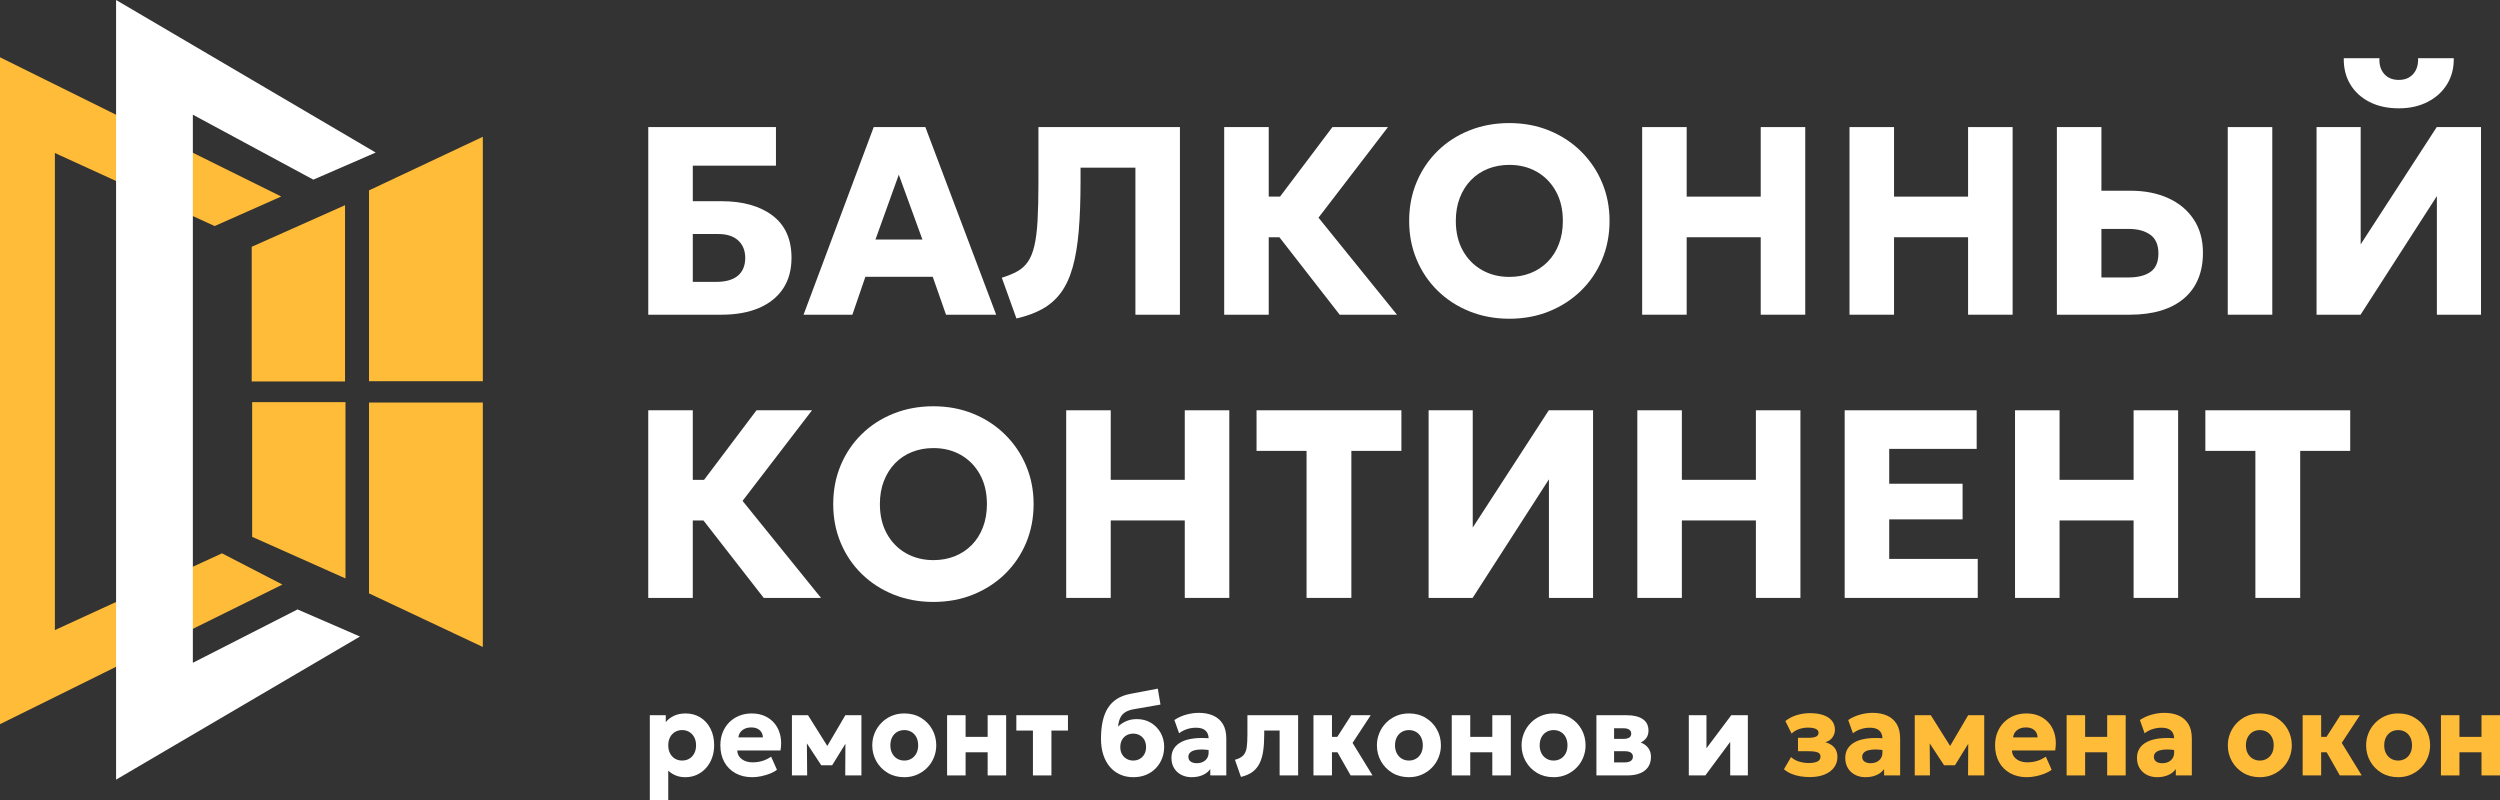 <?xml version="1.0" encoding="UTF-8"?> <svg xmlns="http://www.w3.org/2000/svg" width="453" height="145" viewBox="0 0 453 145" fill="none"><rect x="0" y="0" width="453" height="145" fill="#333333" stroke="none"/><g clip-path="url(#clip0_371_83)"><path d="M137.515 55.81C139.412 55.001 140.869 53.831 141.89 52.301C142.91 50.772 143.421 48.914 143.421 46.729C143.421 43.345 142.274 40.788 139.982 39.055C137.69 37.322 134.599 36.456 130.711 36.456H125.534V30.021H140.602V23.027H117.465V57.025H130.711C133.352 57.025 135.62 56.62 137.515 55.81ZM125.534 51.075V42.406H130.177C131.716 42.406 132.911 42.794 133.761 43.571C134.611 44.348 135.037 45.409 135.037 46.752C135.037 48.096 134.588 49.233 133.689 49.97C132.789 50.706 131.497 51.075 129.811 51.075H125.534Z" fill="white"></path><path d="M156.812 50.152H169.013L171.418 57.025H180.508L167.675 23.027H158.317L145.605 57.025H154.452L156.809 50.152H156.812ZM162.863 31.649L167.141 43.402H158.635L162.863 31.649Z" fill="white"></path><path d="M195.467 41.846C195.686 39.273 195.795 36.245 195.795 32.765V30.386H205.736V57.025H213.805V23.027H188.164V33.13C188.164 35.849 188.111 38.136 188.006 39.99C187.899 41.844 187.706 43.37 187.423 44.568C187.139 45.765 186.746 46.725 186.244 47.445C185.742 48.165 185.105 48.741 184.337 49.169C183.567 49.598 182.631 49.983 181.529 50.322L184.179 57.705C186.026 57.285 187.609 56.702 188.931 55.956C190.251 55.212 191.357 54.232 192.248 53.017C193.139 51.803 193.843 50.282 194.362 48.452C194.881 46.623 195.249 44.422 195.468 41.846H195.467Z" fill="white"></path><path d="M229.893 42.989H231.826L242.751 57.025H253.129L238.91 39.443L251.499 23.027H241.437L231.939 35.63H229.893V23.027H221.824V57.025H229.893V42.989Z" fill="white"></path><path d="M286.497 27.448C284.861 25.829 282.936 24.566 280.725 23.66C278.514 22.753 276.103 22.3 273.495 22.3C270.888 22.3 268.473 22.745 266.252 23.635C264.031 24.525 262.108 25.772 260.48 27.375C258.852 28.978 257.588 30.856 256.689 33.009C255.789 35.163 255.34 37.502 255.34 40.027C255.34 42.552 255.789 44.868 256.689 47.021C257.588 49.174 258.852 51.053 260.48 52.655C262.108 54.257 264.033 55.508 266.252 56.406C268.471 57.304 270.885 57.754 273.495 57.754C276.105 57.754 278.514 57.304 280.725 56.406C282.937 55.508 284.861 54.257 286.497 52.655C288.133 51.053 289.402 49.174 290.301 47.021C291.2 44.868 291.649 42.537 291.649 40.027C291.649 37.517 291.2 35.24 290.301 33.095C289.402 30.95 288.133 29.067 286.497 27.449V27.448ZM282.474 44.216C281.996 45.471 281.32 46.543 280.444 47.433C279.57 48.324 278.54 49.004 277.357 49.474C276.175 49.943 274.886 50.177 273.493 50.177C271.645 50.177 269.989 49.761 268.522 48.926C267.054 48.092 265.9 46.915 265.059 45.393C264.215 43.871 263.794 42.083 263.794 40.026C263.794 38.472 264.037 37.072 264.523 35.825C265.01 34.579 265.685 33.51 266.553 32.62C267.419 31.73 268.445 31.051 269.628 30.58C270.81 30.11 272.099 29.876 273.493 29.876C275.356 29.876 277.017 30.292 278.475 31.127C279.934 31.961 281.083 33.139 281.925 34.66C282.767 36.182 283.19 37.971 283.19 40.027C283.19 41.565 282.95 42.962 282.473 44.217L282.474 44.216Z" fill="white"></path><path d="M319.042 35.63H305.626V23.027H297.557V57.025H305.626V42.989H319.042V57.025H327.111V23.027H319.042V35.63Z" fill="white"></path><path d="M356.616 35.63H343.2V23.027H335.131V57.025H343.2V42.989H356.616V57.025H364.686V23.027H356.616V35.63Z" fill="white"></path><path d="M411.739 23.027H403.67V57.025H411.739V23.027Z" fill="white"></path><path d="M392.843 35.885C390.875 35.003 388.627 34.562 386.098 34.562H380.776V23.027H372.707V57.025H385.904C388.026 57.025 389.906 56.778 391.542 56.284C393.178 55.79 394.568 55.062 395.711 54.098C396.853 53.136 397.716 51.957 398.299 50.565C398.882 49.172 399.174 47.587 399.174 45.805C399.174 43.442 398.611 41.418 397.485 39.734C396.358 38.05 394.812 36.768 392.842 35.885H392.843ZM389.672 49.265C388.716 49.937 387.395 50.272 385.71 50.272H380.776V41.482H385.758C387.361 41.482 388.654 41.834 389.635 42.538C390.615 43.242 391.105 44.371 391.105 45.926C391.105 47.48 390.627 48.594 389.67 49.265H389.672Z" fill="white"></path><path d="M441.536 23.027L427.755 44.275V23.027H419.76V57.025H427.732L441.561 35.533V57.025H449.558V23.027H441.536Z" fill="white"></path><path d="M429.359 18.475C430.865 19.244 432.631 19.628 434.657 19.628C436.682 19.628 438.378 19.239 439.895 18.462C441.41 17.685 442.584 16.613 443.419 15.245C444.253 13.877 444.655 12.31 444.622 10.546H438.156C438.205 11.727 437.913 12.679 437.282 13.399C436.65 14.119 435.775 14.48 434.657 14.48C433.538 14.48 432.659 14.119 432.019 13.399C431.379 12.679 431.091 11.727 431.157 10.546H424.691C424.659 12.343 425.052 13.921 425.87 15.281C426.687 16.641 427.851 17.706 429.357 18.475H429.359Z" fill="white"></path><path d="M147.138 74.344H137.076L127.579 86.947H125.532V74.344H117.463V108.341H125.532V94.305H127.465L138.389 108.341H148.767L134.549 90.759L147.138 74.344Z" fill="white"></path><path d="M182.137 78.764C180.5 77.146 178.576 75.882 176.365 74.976C174.153 74.07 171.743 73.616 169.134 73.616C166.525 73.616 164.111 74.061 161.891 74.951C159.67 75.842 157.746 77.088 156.118 78.692C154.491 80.294 153.226 82.172 152.327 84.326C151.428 86.479 150.979 88.819 150.979 91.344C150.979 93.869 151.428 96.184 152.327 98.337C153.226 100.491 154.491 102.369 156.118 103.971C157.746 105.573 159.671 106.824 161.891 107.722C164.11 108.621 166.524 109.07 169.134 109.07C171.744 109.07 174.153 108.621 176.365 107.722C178.576 106.824 180.501 105.573 182.137 103.971C183.773 102.369 185.042 100.491 185.941 98.337C186.84 96.184 187.289 93.854 187.289 91.344C187.289 88.834 186.84 86.557 185.941 84.411C185.042 82.266 183.773 80.384 182.137 78.765V78.764ZM178.114 95.532C177.636 96.787 176.96 97.86 176.084 98.75C175.21 99.64 174.18 100.32 172.997 100.79C171.815 101.26 170.526 101.494 169.133 101.494C167.285 101.494 165.629 101.077 164.163 100.243C162.696 99.409 161.542 98.231 160.7 96.709C159.857 95.188 159.436 93.399 159.436 91.342C159.436 89.788 159.678 88.389 160.165 87.142C160.651 85.895 161.327 84.827 162.194 83.936C163.061 83.046 164.087 82.367 165.269 81.896C166.452 81.427 167.74 81.192 169.134 81.192C170.998 81.192 172.658 81.609 174.116 82.443C175.574 83.278 176.725 84.455 177.567 85.977C178.409 87.499 178.831 89.287 178.831 91.344C178.831 92.882 178.591 94.278 178.114 95.533V95.532Z" fill="white"></path><path d="M214.68 86.947H201.264V74.344H193.195V108.341H201.264V94.305H214.68V108.341H222.749V74.344H214.68V86.947Z" fill="white"></path><path d="M227.684 81.701H236.748V108.341H244.866V81.701H253.933V74.344H227.684V81.701Z" fill="white"></path><path d="M266.861 95.591V74.344H258.865V108.341H266.837L280.666 86.85V108.341H288.662V74.344H280.642L266.861 95.591Z" fill="white"></path><path d="M318.169 86.947H304.753V74.344H296.684V108.341H304.753V94.305H318.169V108.341H326.237V74.344H318.169V86.947Z" fill="white"></path><path d="M342.326 94.11H355.62V87.652H342.326V81.337H358.173V74.344H334.256V108.341H358.366V101.274H342.326V94.11Z" fill="white"></path><path d="M386.608 86.947H373.192V74.344H365.123V108.341H373.192V94.305H386.608V108.341H394.677V74.344H386.608V86.947Z" fill="white"></path><path d="M399.611 81.701H408.676V108.341H416.794V81.701H425.859V74.344H399.611V81.701Z" fill="white"></path><path d="M117.746 144.999V129.595H120.638V130.848C121.026 130.37 121.522 129.989 122.124 129.703C122.727 129.418 123.428 129.275 124.225 129.275C125.219 129.275 126.107 129.515 126.887 129.991C127.667 130.469 128.282 131.143 128.731 132.014C129.181 132.884 129.406 133.896 129.406 135.052C129.406 135.865 129.277 136.623 129.023 137.325C128.767 138.028 128.404 138.641 127.934 139.165C127.464 139.69 126.911 140.098 126.274 140.391C125.636 140.683 124.933 140.829 124.163 140.829C123.55 140.829 122.986 140.727 122.471 140.524C121.956 140.321 121.496 140.026 121.086 139.642V145.001H117.744L117.746 144.999ZM123.602 137.811C124.086 137.811 124.519 137.698 124.9 137.474C125.282 137.249 125.581 136.93 125.799 136.517C126.017 136.103 126.126 135.614 126.126 135.051C126.126 134.487 126.016 133.999 125.794 133.585C125.572 133.171 125.271 132.852 124.889 132.628C124.508 132.403 124.079 132.29 123.602 132.29C123.125 132.29 122.696 132.403 122.315 132.628C121.933 132.852 121.634 133.172 121.416 133.585C121.198 133.999 121.089 134.487 121.089 135.051C121.089 135.614 121.198 136.103 121.416 136.517C121.634 136.93 121.932 137.249 122.309 137.474C122.688 137.698 123.118 137.811 123.602 137.811Z" fill="white"></path><path d="M136.293 140.828C135.149 140.828 134.142 140.587 133.273 140.107C132.404 139.626 131.729 138.951 131.25 138.085C130.77 137.22 130.529 136.204 130.529 135.042C130.529 134.201 130.668 133.426 130.949 132.721C131.228 132.015 131.623 131.405 132.134 130.892C132.645 130.379 133.246 129.981 133.938 129.699C134.63 129.418 135.39 129.277 136.222 129.277C137.135 129.277 137.95 129.446 138.665 129.785C139.38 130.124 139.971 130.595 140.439 131.197C140.906 131.8 141.227 132.509 141.405 133.325C141.582 134.142 141.589 135.028 141.425 135.984H133.597C133.604 136.411 133.727 136.785 133.965 137.107C134.203 137.428 134.53 137.678 134.946 137.861C135.361 138.043 135.845 138.133 136.397 138.133C137.01 138.133 137.593 138.05 138.145 137.881C138.696 137.714 139.225 137.455 139.729 137.105L140.782 139.48C140.462 139.738 140.048 139.966 139.541 140.171C139.033 140.373 138.495 140.534 137.927 140.652C137.357 140.769 136.815 140.829 136.296 140.829L136.293 140.828ZM133.8 133.618H138.236C138.222 133.069 138.027 132.63 137.653 132.302C137.278 131.974 136.77 131.809 136.13 131.809C135.489 131.809 134.946 131.974 134.519 132.302C134.093 132.63 133.853 133.068 133.799 133.618H133.8Z" fill="white"></path><path d="M143.498 140.507V129.596H146.411L150.642 136.335L149.212 136.357L153.177 129.596H156.09V140.507H153.157L153.198 133.435L153.852 133.702L150.785 138.666H148.812L145.552 133.702L146.197 133.435L146.258 140.507H143.499H143.498Z" fill="white"></path><path d="M163.858 140.828C162.72 140.828 161.715 140.566 160.843 140.041C159.971 139.517 159.287 138.816 158.794 137.939C158.299 137.063 158.053 136.099 158.053 135.051C158.053 134.289 158.194 133.559 158.476 132.864C158.758 132.168 159.159 131.552 159.677 131.013C160.194 130.474 160.807 130.05 161.516 129.74C162.224 129.43 163.005 129.274 163.856 129.274C164.994 129.274 165.999 129.536 166.871 130.061C167.743 130.585 168.424 131.286 168.914 132.163C169.405 133.039 169.65 134.003 169.65 135.051C169.65 135.815 169.51 136.543 169.23 137.238C168.951 137.934 168.552 138.549 168.034 139.084C167.517 139.619 166.904 140.044 166.195 140.357C165.487 140.67 164.706 140.828 163.855 140.828H163.858ZM163.858 137.812C164.334 137.812 164.763 137.699 165.145 137.474C165.526 137.249 165.826 136.931 166.044 136.517C166.262 136.103 166.371 135.615 166.371 135.051C166.371 134.488 166.263 133.999 166.049 133.585C165.834 133.171 165.537 132.853 165.156 132.628C164.774 132.404 164.341 132.291 163.858 132.291C163.374 132.291 162.941 132.404 162.559 132.628C162.178 132.853 161.878 133.173 161.66 133.585C161.442 133.999 161.333 134.488 161.333 135.051C161.333 135.615 161.444 136.103 161.666 136.517C161.886 136.931 162.189 137.249 162.57 137.474C162.952 137.699 163.381 137.812 163.858 137.812Z" fill="white"></path><path d="M171.613 140.507V129.596H174.966V133.521H178.962V129.596H182.314V140.507H178.962V136.313H174.966V140.507H171.613Z" fill="white"></path><path d="M187.167 140.507V132.377H184.162V129.596H193.513V132.377H190.519V140.507H187.166H187.167Z" fill="white"></path><path d="M205.367 140.828C204.489 140.828 203.689 140.667 202.971 140.346C202.252 140.025 201.635 139.563 201.116 138.96C200.597 138.357 200.199 137.629 199.92 136.773C199.64 135.917 199.5 134.954 199.5 133.885C199.5 132.7 199.601 131.646 199.801 130.719C200.001 129.792 200.316 128.987 200.741 128.307C201.166 127.626 201.715 127.071 202.387 126.643C203.058 126.216 203.859 125.912 204.794 125.734L209.791 124.781L210.281 127.67L205.416 128.515C204.763 128.636 204.241 128.825 203.853 129.081C203.464 129.338 203.173 129.677 202.979 130.098C202.785 130.518 202.658 131.038 202.597 131.659C203.026 131.239 203.524 130.906 204.094 130.664C204.662 130.422 205.294 130.301 205.99 130.301C206.957 130.301 207.813 130.525 208.555 130.974C209.298 131.424 209.882 132.031 210.309 132.793C210.734 133.557 210.947 134.398 210.947 135.318C210.947 136.081 210.814 136.796 210.548 137.463C210.283 138.13 209.904 138.717 209.413 139.223C208.923 139.729 208.337 140.124 207.656 140.404C206.975 140.686 206.212 140.826 205.367 140.826V140.828ZM205.337 137.811C205.773 137.811 206.167 137.712 206.517 137.512C206.867 137.312 207.148 137.03 207.355 136.667C207.563 136.303 207.667 135.872 207.667 135.372C207.667 134.873 207.565 134.44 207.361 134.072C207.156 133.705 206.877 133.423 206.523 133.227C206.168 133.031 205.773 132.933 205.337 132.933C204.902 132.933 204.496 133.031 204.141 133.227C203.787 133.423 203.508 133.705 203.304 134.072C203.099 134.44 202.997 134.873 202.997 135.372C202.997 135.872 203.101 136.303 203.309 136.667C203.516 137.03 203.798 137.312 204.152 137.512C204.506 137.712 204.902 137.811 205.337 137.811Z" fill="white"></path><path d="M215.923 140.828C215.235 140.828 214.616 140.687 214.064 140.406C213.512 140.124 213.075 139.721 212.751 139.197C212.426 138.673 212.266 138.044 212.266 137.309C212.266 136.681 212.415 136.125 212.715 135.64C213.015 135.156 213.464 134.755 214.064 134.442C214.663 134.128 215.418 133.917 216.328 133.805C217.238 133.695 218.302 133.697 219.521 133.811L219.553 135.993C218.906 135.872 218.321 135.809 217.799 135.805C217.278 135.801 216.835 135.847 216.471 135.944C216.106 136.04 215.825 136.187 215.628 136.387C215.43 136.588 215.331 136.834 215.331 137.125C215.331 137.504 215.468 137.792 215.745 137.992C216.022 138.192 216.391 138.292 216.854 138.292C217.256 138.292 217.618 138.217 217.942 138.067C218.267 137.917 218.523 137.698 218.713 137.41C218.904 137.121 219 136.766 219 136.345V133.864C219 133.465 218.923 133.115 218.769 132.816C218.615 132.516 218.37 132.282 218.034 132.115C217.696 131.947 217.248 131.863 216.689 131.863C216.13 131.863 215.607 131.949 215.079 132.12C214.55 132.292 214.075 132.541 213.652 132.869L212.794 130.462C213.469 130.02 214.191 129.695 214.96 129.484C215.73 129.273 216.486 129.168 217.229 129.168C218.209 129.168 219.073 129.331 219.82 129.659C220.566 129.987 221.149 130.494 221.573 131.178C221.995 131.863 222.206 132.74 222.206 133.809V140.506H219.303V139.351C218.97 139.822 218.509 140.185 217.923 140.442C217.338 140.7 216.67 140.828 215.921 140.828H215.923Z" fill="white"></path><path d="M224.856 140.774L223.773 137.672C224.468 137.487 224.976 137.216 225.297 136.86C225.617 136.503 225.82 136.024 225.904 135.421C225.989 134.818 226.032 134.053 226.032 133.126V129.597H235.22V140.508H231.867V132.377H229.077V133.126C229.077 134.238 229.014 135.225 228.888 136.084C228.761 136.943 228.543 137.687 228.234 138.315C227.923 138.942 227.497 139.46 226.952 139.867C226.407 140.273 225.708 140.576 224.856 140.776V140.774Z" fill="white"></path><path d="M238 140.507V129.596H241.353V133.521H244.531V136.313H241.353V140.507H238ZM244.735 140.507L241.496 134.805L244.837 129.596H248.374L245.083 134.613L248.701 140.507H244.735Z" fill="white"></path><path d="M255.301 140.828C254.163 140.828 253.158 140.566 252.286 140.041C251.414 139.517 250.73 138.816 250.237 137.939C249.743 137.063 249.496 136.099 249.496 135.051C249.496 134.289 249.638 133.559 249.92 132.864C250.202 132.168 250.602 131.552 251.12 131.013C251.638 130.474 252.251 130.05 252.959 129.74C253.667 129.43 254.448 129.274 255.3 129.274C256.437 129.274 257.442 129.536 258.314 130.061C259.186 130.585 259.867 131.286 260.358 132.163C260.848 133.039 261.093 134.003 261.093 135.051C261.093 135.815 260.953 136.543 260.674 137.238C260.395 137.934 259.995 138.549 259.478 139.084C258.96 139.619 258.347 140.044 257.639 140.357C256.93 140.67 256.15 140.828 255.298 140.828H255.301ZM255.301 137.812C255.778 137.812 256.207 137.699 256.588 137.474C256.97 137.249 257.269 136.931 257.487 136.517C257.705 136.103 257.814 135.615 257.814 135.051C257.814 134.488 257.707 133.999 257.493 133.585C257.279 133.171 256.981 132.853 256.599 132.628C256.218 132.404 255.785 132.291 255.301 132.291C254.817 132.291 254.384 132.404 254.003 132.628C253.621 132.853 253.321 133.173 253.103 133.585C252.886 133.999 252.777 134.488 252.777 135.051C252.777 135.615 252.887 136.103 253.109 136.517C253.33 136.931 253.632 137.249 254.013 137.474C254.395 137.699 254.824 137.812 255.301 137.812Z" fill="white"></path><path d="M263.057 140.507V129.596H266.409V133.521H270.405V129.596H273.758V140.507H270.405V136.313H266.409V140.507H263.057Z" fill="white"></path><path d="M281.514 140.828C280.376 140.828 279.371 140.566 278.499 140.041C277.627 139.517 276.943 138.816 276.45 137.939C275.956 137.063 275.709 136.099 275.709 135.051C275.709 134.289 275.851 133.559 276.133 132.864C276.415 132.168 276.815 131.552 277.333 131.013C277.851 130.474 278.464 130.05 279.172 129.74C279.88 129.43 280.661 129.274 281.512 129.274C282.65 129.274 283.655 129.536 284.527 130.061C285.399 130.585 286.08 131.286 286.571 132.163C287.061 133.039 287.306 134.003 287.306 135.051C287.306 135.815 287.166 136.543 286.887 137.238C286.607 137.934 286.208 138.549 285.691 139.084C285.173 139.619 284.56 140.044 283.852 140.357C283.143 140.67 282.362 140.828 281.511 140.828H281.514ZM281.514 137.812C281.991 137.812 282.42 137.699 282.801 137.474C283.183 137.249 283.482 136.931 283.7 136.517C283.918 136.103 284.027 135.615 284.027 135.051C284.027 134.488 283.92 133.999 283.706 133.585C283.492 133.171 283.194 132.853 282.812 132.628C282.431 132.404 281.997 132.291 281.514 132.291C281.03 132.291 280.597 132.404 280.215 132.628C279.834 132.853 279.534 133.173 279.316 133.585C279.098 133.999 278.989 134.488 278.989 135.051C278.989 135.615 279.1 136.103 279.322 136.517C279.543 136.931 279.845 137.249 280.226 137.474C280.608 137.699 281.037 137.812 281.514 137.812Z" fill="white"></path><path d="M289.271 140.507V129.596H294.749C295.989 129.596 296.959 129.827 297.656 130.291C298.354 130.755 298.704 131.458 298.704 132.398C298.704 132.911 298.577 133.346 298.325 133.698C298.073 134.051 297.734 134.332 297.309 134.543C296.883 134.754 296.411 134.899 295.894 134.976L295.843 134.195C296.858 134.288 297.663 134.592 298.26 135.11C298.857 135.627 299.154 136.31 299.154 137.158C299.154 137.856 298.989 138.457 298.658 138.955C298.327 139.453 297.842 139.837 297.202 140.105C296.561 140.373 295.781 140.507 294.861 140.507H289.271ZM292.47 138.142H294.422C294.899 138.142 295.262 138.054 295.511 137.874C295.759 137.696 295.884 137.443 295.884 137.115C295.884 136.787 295.763 136.557 295.522 136.382C295.279 136.208 294.914 136.121 294.424 136.121H292.165V133.885H294.168C294.617 133.885 294.965 133.808 295.21 133.655C295.455 133.501 295.578 133.261 295.578 132.933C295.578 132.605 295.451 132.37 295.2 132.205C294.948 132.042 294.604 131.959 294.168 131.959H292.472V138.142H292.47Z" fill="white"></path><path d="M306.012 140.507V129.596H309.21V135.586L313.707 129.596H316.711V140.507H313.513V134.43L309.006 140.507H306.012Z" fill="white"></path><path d="M327.911 140.806C327.318 140.806 326.739 140.759 326.174 140.662C325.609 140.565 325.077 140.413 324.58 140.202C324.083 139.991 323.64 139.719 323.252 139.384L324.539 137.18C324.934 137.552 325.417 137.824 325.986 137.998C326.554 138.174 327.15 138.261 327.769 138.261C328.437 138.261 328.955 138.168 329.322 137.983C329.69 137.798 329.874 137.495 329.874 137.074C329.874 136.711 329.694 136.46 329.332 136.325C328.971 136.191 328.429 136.123 327.707 136.123H325.795V133.694H327.614C328.275 133.694 328.757 133.621 329.061 133.475C329.363 133.33 329.516 133.096 329.516 132.774C329.516 132.561 329.441 132.386 329.291 132.25C329.141 132.114 328.923 132.013 328.637 131.945C328.351 131.877 328.013 131.843 327.625 131.843C327.06 131.843 326.515 131.932 325.99 132.11C325.466 132.288 325.016 132.559 324.642 132.923L323.507 130.655C324.113 130.164 324.812 129.802 325.602 129.569C326.392 129.337 327.173 129.222 327.942 129.222C328.903 129.222 329.723 129.341 330.4 129.58C331.078 129.819 331.596 130.162 331.953 130.611C332.311 131.061 332.49 131.602 332.49 132.238C332.49 132.738 332.341 133.195 332.046 133.613C331.75 134.031 331.318 134.321 330.753 134.485C331.468 134.692 332.012 135.015 332.384 135.453C332.755 135.891 332.941 136.456 332.941 137.149C332.941 137.876 332.738 138.514 332.333 139.064C331.927 139.614 331.351 140.041 330.6 140.348C329.851 140.654 328.955 140.808 327.912 140.808L327.911 140.806Z" fill="#FEBC38"></path><path d="M338.019 140.828C337.331 140.828 336.711 140.687 336.16 140.406C335.608 140.124 335.171 139.721 334.846 139.197C334.522 138.673 334.361 138.044 334.361 137.309C334.361 136.681 334.511 136.125 334.811 135.64C335.111 135.156 335.56 134.755 336.16 134.442C336.759 134.128 337.514 133.917 338.424 133.805C339.334 133.694 340.398 133.697 341.617 133.811L341.648 135.993C341.001 135.872 340.417 135.809 339.895 135.805C339.375 135.801 338.93 135.847 338.567 135.944C338.202 136.04 337.921 136.187 337.723 136.387C337.526 136.588 337.428 136.834 337.428 137.125C337.428 137.504 337.565 137.792 337.842 137.992C338.119 138.192 338.488 138.292 338.951 138.292C339.353 138.292 339.715 138.217 340.039 138.067C340.364 137.917 340.62 137.698 340.81 137.41C341.001 137.121 341.097 136.766 341.097 136.345V133.864C341.097 133.465 341.02 133.115 340.866 132.816C340.714 132.516 340.467 132.282 340.131 132.115C339.794 131.947 339.346 131.863 338.786 131.863C338.226 131.863 337.704 131.949 337.177 132.12C336.649 132.292 336.173 132.541 335.751 132.869L334.893 130.462C335.567 130.02 336.289 129.695 337.059 129.484C337.828 129.273 338.584 129.168 339.327 129.168C340.308 129.168 341.172 129.331 341.918 129.659C342.665 129.987 343.248 130.494 343.671 131.178C344.094 131.863 344.305 132.74 344.305 133.809V140.506H341.402V139.351C341.068 139.822 340.607 140.185 340.022 140.442C339.436 140.7 338.768 140.828 338.019 140.828Z" fill="#FEBC38"></path><path d="M346.951 140.507V129.596H349.864L354.095 136.335L352.665 136.357L356.63 129.596H359.543V140.507H356.61L356.651 133.435L357.305 133.702L354.238 138.666H352.266L349.006 133.702L349.65 133.435L349.711 140.507H346.953H346.951Z" fill="#FEBC38"></path><path d="M367.268 140.828C366.123 140.828 365.117 140.587 364.248 140.107C363.378 139.625 362.704 138.951 362.225 138.085C361.745 137.22 361.504 136.204 361.504 135.042C361.504 134.201 361.643 133.426 361.923 132.721C362.203 132.015 362.598 131.405 363.109 130.892C363.62 130.379 364.22 129.981 364.912 129.699C365.604 129.418 366.365 129.277 367.197 129.277C368.11 129.277 368.924 129.446 369.64 129.785C370.355 130.124 370.946 130.595 371.413 131.197C371.881 131.8 372.202 132.509 372.379 133.325C372.556 134.142 372.563 135.028 372.4 135.984H364.572C364.579 136.411 364.701 136.785 364.94 137.107C365.178 137.428 365.505 137.678 365.92 137.861C366.336 138.043 366.82 138.133 367.371 138.133C367.984 138.133 368.567 138.05 369.119 137.881C369.671 137.714 370.199 137.455 370.704 137.105L371.757 139.48C371.436 139.738 371.022 139.966 370.514 140.171C370.006 140.373 369.468 140.534 368.9 140.652C368.33 140.769 367.787 140.829 367.269 140.829L367.268 140.828ZM364.773 133.618H369.209C369.195 133.069 369.001 132.63 368.626 132.302C368.251 131.974 367.743 131.809 367.103 131.809C366.463 131.809 365.919 131.974 365.493 132.302C365.066 132.63 364.827 133.068 364.772 133.618H364.773Z" fill="#FEBC38"></path><path d="M374.473 140.507V129.596H377.825V133.521H381.821V129.596H385.174V140.507H381.821V136.313H377.825V140.507H374.473Z" fill="#FEBC38"></path><path d="M390.875 140.828C390.187 140.828 389.567 140.687 389.015 140.406C388.463 140.124 388.026 139.721 387.702 139.197C387.378 138.673 387.217 138.044 387.217 137.309C387.217 136.681 387.367 136.125 387.666 135.64C387.966 135.156 388.416 134.755 389.015 134.442C389.614 134.128 390.369 133.917 391.279 133.805C392.189 133.694 393.253 133.697 394.472 133.811L394.504 135.993C393.857 135.872 393.272 135.809 392.75 135.805C392.229 135.801 391.786 135.847 391.422 135.944C391.057 136.04 390.776 136.187 390.579 136.387C390.381 136.588 390.283 136.834 390.283 137.125C390.283 137.504 390.421 137.792 390.697 137.992C390.973 138.192 391.343 138.292 391.806 138.292C392.208 138.292 392.571 138.217 392.895 138.067C393.219 137.917 393.475 137.698 393.666 137.41C393.857 137.121 393.952 136.766 393.952 136.345V133.864C393.952 133.465 393.876 133.115 393.722 132.816C393.568 132.516 393.323 132.282 392.986 132.115C392.65 131.947 392.201 131.863 391.642 131.863C391.082 131.863 390.56 131.949 390.031 132.12C389.503 132.292 389.029 132.541 388.605 132.869L387.747 130.462C388.421 130.02 389.143 129.695 389.913 129.484C390.682 129.273 391.439 129.168 392.181 129.168C393.162 129.168 394.026 129.331 394.772 129.659C395.519 129.987 396.102 130.494 396.525 131.178C396.948 131.863 397.159 132.74 397.159 133.809V140.506H394.257V139.351C393.923 139.822 393.463 140.185 392.877 140.442C392.291 140.7 391.624 140.828 390.875 140.828Z" fill="#FEBC38"></path><path d="M409.484 140.828C408.347 140.828 407.342 140.566 406.47 140.041C405.598 139.516 404.914 138.816 404.421 137.939C403.928 137.063 403.68 136.099 403.68 135.051C403.68 134.289 403.821 133.559 404.103 132.864C404.385 132.168 404.786 131.552 405.304 131.013C405.821 130.474 406.434 130.05 407.143 129.74C407.851 129.43 408.632 129.274 409.483 129.274C410.621 129.274 411.626 129.536 412.498 130.061C413.37 130.585 414.051 131.286 414.541 132.163C415.032 133.039 415.277 134.003 415.277 135.051C415.277 135.815 415.137 136.543 414.857 137.238C414.578 137.934 414.179 138.549 413.661 139.084C413.144 139.619 412.531 140.044 411.822 140.357C411.114 140.67 410.333 140.828 409.482 140.828H409.484ZM409.484 137.812C409.961 137.812 410.39 137.699 410.772 137.474C411.153 137.249 411.453 136.931 411.671 136.517C411.889 136.103 411.998 135.615 411.998 135.051C411.998 134.488 411.89 133.999 411.676 133.585C411.461 133.171 411.164 132.853 410.783 132.628C410.401 132.404 409.968 132.291 409.484 132.291C409.001 132.291 408.568 132.404 408.186 132.628C407.805 132.853 407.505 133.173 407.287 133.585C407.069 133.999 406.96 134.488 406.96 135.051C406.96 135.615 407.07 136.103 407.293 136.517C407.513 136.931 407.816 137.249 408.197 137.474C408.579 137.699 409.008 137.812 409.484 137.812Z" fill="#FEBC38"></path><path d="M417.24 140.507V129.596H420.593V133.521H423.771V136.313H420.593V140.507H417.24ZM423.975 140.507L420.736 134.805L424.078 129.596H427.614L424.323 134.613L427.941 140.507H423.975Z" fill="#FEBC38"></path><path d="M434.543 140.828C433.406 140.828 432.4 140.566 431.528 140.041C430.656 139.516 429.973 138.816 429.479 137.939C428.986 137.063 428.738 136.099 428.738 135.051C428.738 134.289 428.88 133.559 429.162 132.864C429.444 132.168 429.844 131.552 430.362 131.013C430.88 130.474 431.493 130.05 432.201 129.74C432.91 129.43 433.69 129.274 434.542 129.274C435.679 129.274 436.685 129.536 437.556 130.061C438.428 130.585 439.11 131.286 439.6 132.163C440.09 133.039 440.336 134.003 440.336 135.051C440.336 135.815 440.195 136.543 439.916 137.238C439.637 137.934 439.238 138.549 438.72 139.084C438.202 139.619 437.589 140.044 436.881 140.357C436.172 140.67 435.392 140.828 434.54 140.828H434.543ZM434.543 137.812C435.02 137.812 435.449 137.699 435.83 137.474C436.212 137.249 436.512 136.931 436.73 136.517C436.948 136.103 437.057 135.615 437.057 135.051C437.057 134.488 436.949 133.999 436.735 133.585C436.52 133.171 436.223 132.853 435.841 132.628C435.46 132.404 435.027 132.291 434.543 132.291C434.059 132.291 433.626 132.404 433.245 132.628C432.863 132.853 432.564 133.173 432.346 133.585C432.128 133.999 432.019 134.488 432.019 135.051C432.019 135.615 432.129 136.103 432.351 136.517C432.572 136.931 432.874 137.249 433.256 137.474C433.637 137.699 434.066 137.812 434.543 137.812Z" fill="#FEBC38"></path><path d="M442.299 140.507V129.596H445.651V133.521H449.647V129.596H453V140.507H449.647V136.313H445.651V140.507H442.299Z" fill="#FEBC38"></path><path d="M66.865 107.522L87.488 117.232V72.943H66.865V107.522Z" fill="#FEBC38"></path><path d="M66.865 34.496L87.488 24.785V69.074H66.865V34.496Z" fill="#FEBC38"></path><path d="M45.609 44.719L62.52 37.18V69.127H45.609V44.719Z" fill="#FEBC38"></path><path d="M45.69 97.273L62.6 104.813V72.865H45.69V97.273Z" fill="#FEBC38"></path><path d="M40.224 100.264L9.945 114.171V27.728L38.894 40.961L50.956 35.606L0 10.38V131.221L51.174 105.921L40.224 100.264Z" fill="#FEBC38"></path><path d="M53.911 110.428L34.944 120.098V20.782L56.776 32.553L68.075 27.642L21.033 0V141.269L65.224 115.337L53.911 110.428Z" fill="white"></path></g><defs><clipPath id="clip0_371_83"><rect width="453" height="145" fill="white"></rect></clipPath></defs></svg> 